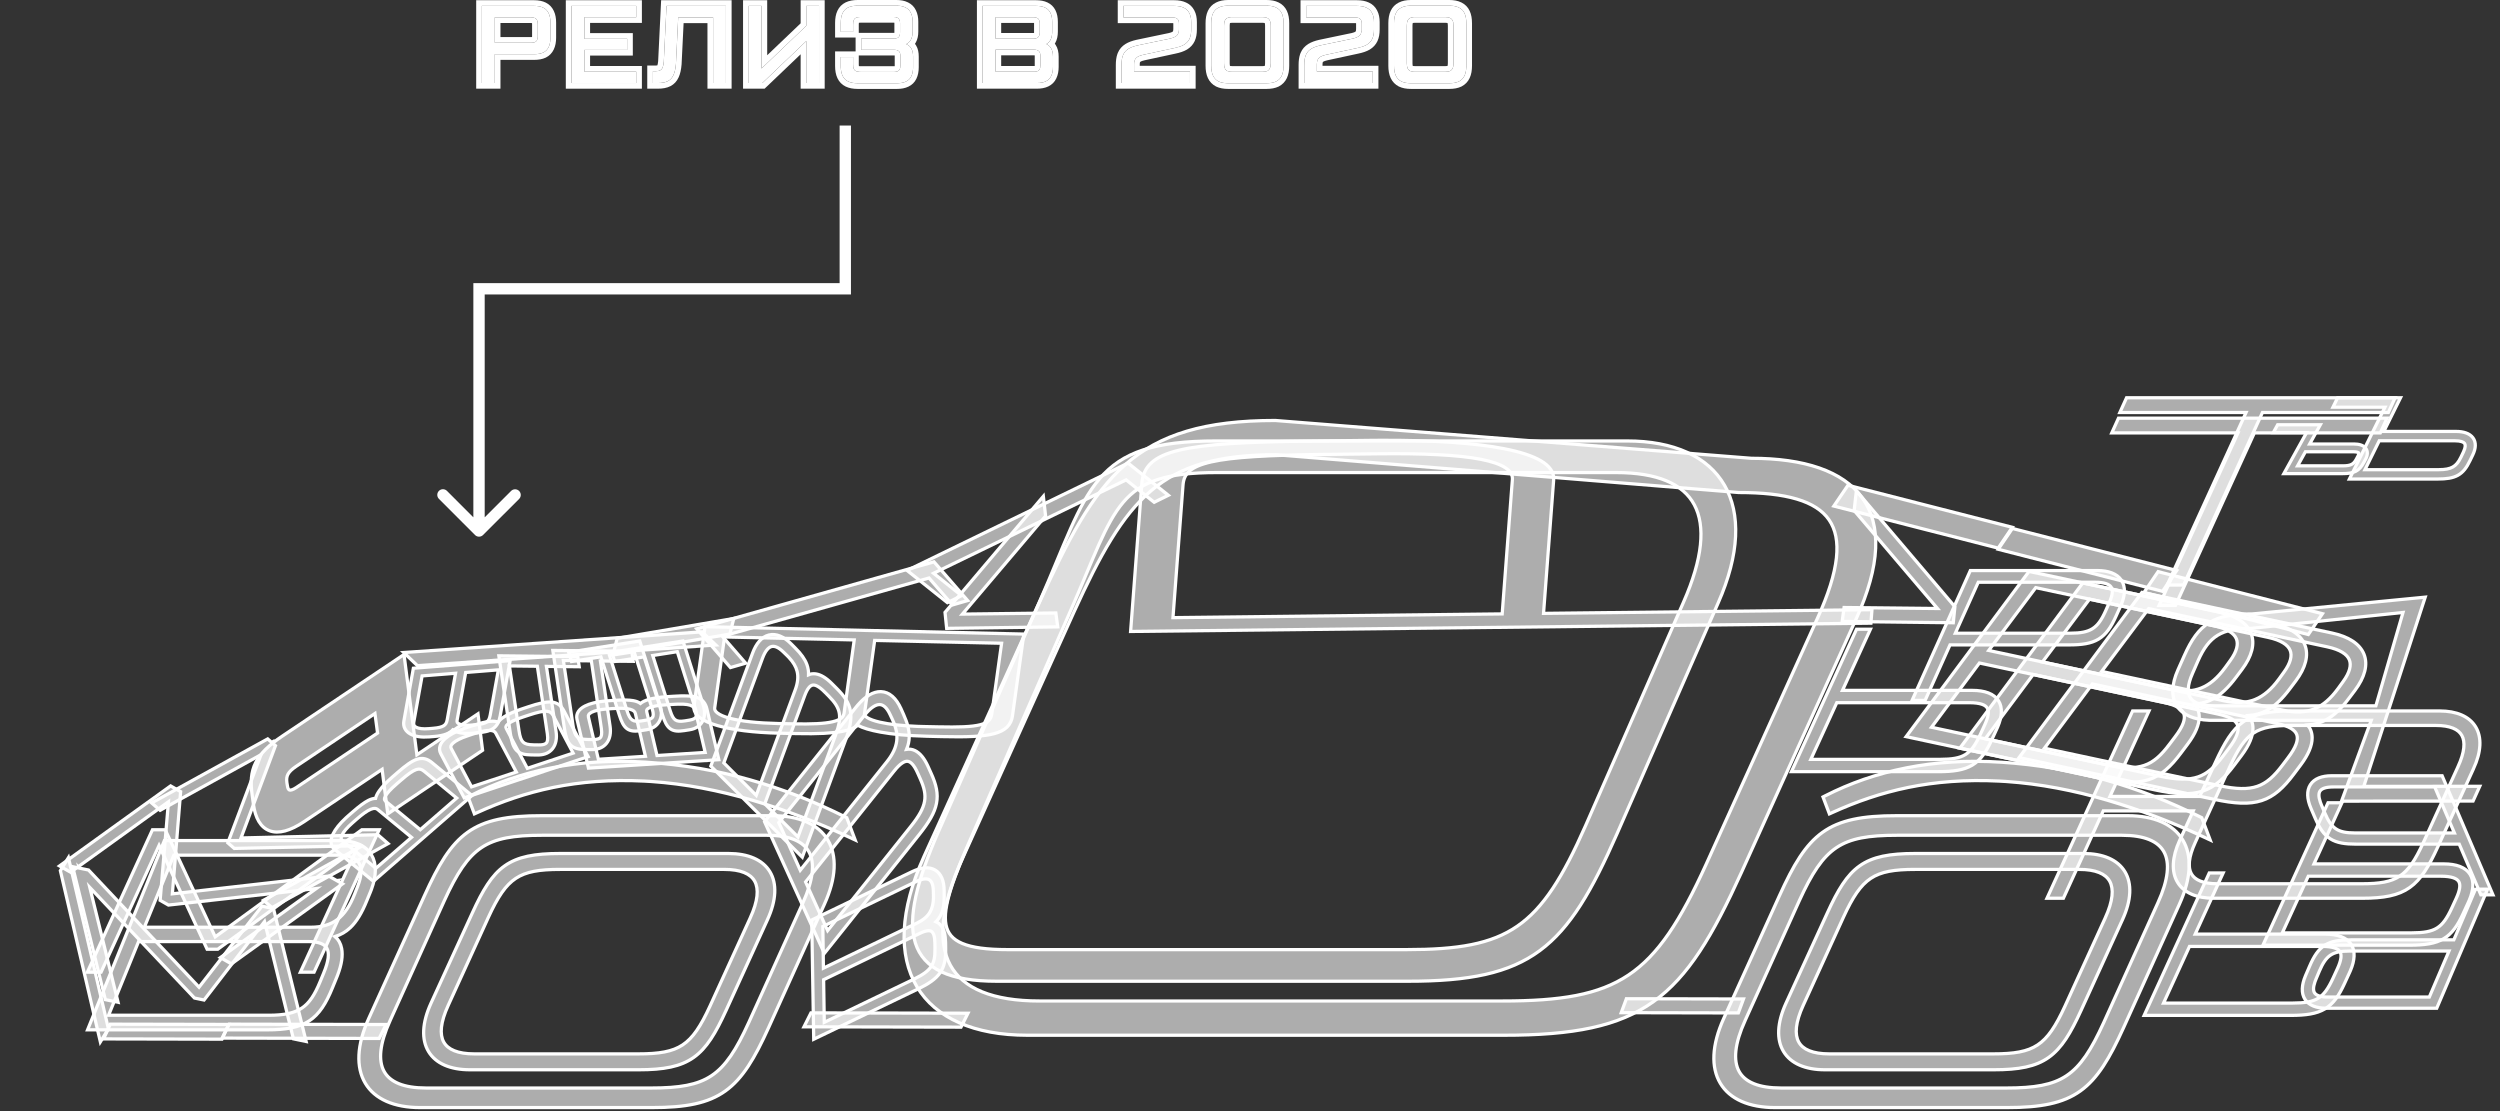<svg width="767" height="341" viewBox="0 0 767 341" fill="none" xmlns="http://www.w3.org/2000/svg">
<rect x="0" y="0" width="767" height="341" fill="#333333" stroke="none"/>
<path d="M432.863 25.54C431.68 25.54 430.706 25.354 429.941 24.983C429.176 24.589 428.609 23.997 428.236 23.208C427.866 22.42 427.68 21.399 427.68 20.146V7.133C427.68 5.88 427.866 4.859 428.236 4.071C428.609 3.282 429.176 2.702 429.941 2.331C430.706 1.936 431.68 1.739 432.863 1.739H444.655C445.862 1.739 446.846 1.936 447.612 2.331C448.377 2.702 448.946 3.282 449.316 4.071C449.688 4.859 449.872 5.88 449.872 7.133V20.146C449.872 21.399 449.688 22.42 449.316 23.208C448.946 23.997 448.377 24.589 447.612 24.983C446.846 25.354 445.862 25.54 444.655 25.54H432.863ZM443.437 22.025C444.063 22.025 444.55 21.944 444.898 21.782C445.246 21.596 445.502 21.318 445.664 20.947C445.85 20.575 445.942 20.065 445.942 19.416V7.863C445.942 7.214 445.85 6.703 445.664 6.332C445.502 5.961 445.246 5.694 444.898 5.532C444.55 5.346 444.063 5.254 443.437 5.254H434.115C433.489 5.254 432.992 5.346 432.619 5.532C432.272 5.694 432.018 5.961 431.854 6.332C431.692 6.703 431.611 7.214 431.611 7.863V19.416C431.611 20.065 431.692 20.575 431.854 20.947C432.018 21.318 432.272 21.596 432.619 21.782C432.992 21.944 433.489 22.025 434.115 22.025H443.437Z" fill="white"/>
<path d="M400.15 19.903C400.15 18.65 400.313 17.641 400.637 16.875C400.962 16.087 401.518 15.449 402.306 14.961C403.096 14.474 404.197 14.092 405.611 13.813L415.107 11.83C415.803 11.667 416.349 11.459 416.742 11.204C417.137 10.948 417.403 10.635 417.542 10.264C417.705 9.893 417.785 9.441 417.785 8.907V7.272C417.785 6.576 417.624 6.088 417.298 5.81C416.998 5.509 416.488 5.358 415.768 5.358H400.741V1.809H416.324C417.507 1.809 418.481 1.994 419.246 2.365C420.012 2.713 420.58 3.258 420.951 4.001C421.346 4.72 421.542 5.648 421.542 6.784V9.046C421.542 10.206 421.368 11.157 421.02 11.899C420.673 12.642 420.116 13.245 419.351 13.709C418.61 14.149 417.601 14.498 416.324 14.753L406.828 16.806C406.087 16.968 405.506 17.177 405.089 17.432C404.696 17.687 404.418 18 404.254 18.372C404.092 18.72 404.011 19.16 404.011 19.694V21.921H421.16V25.47H400.15V19.903Z" fill="white"/>
<path d="M376.787 25.54C375.604 25.54 374.63 25.354 373.865 24.983C373.1 24.589 372.531 23.997 372.16 23.208C371.79 22.42 371.604 21.399 371.604 20.146V7.133C371.604 5.88 371.79 4.859 372.16 4.071C372.531 3.282 373.1 2.702 373.865 2.331C374.63 1.936 375.604 1.739 376.787 1.739H388.579C389.784 1.739 390.77 1.936 391.535 2.331C392.301 2.702 392.869 3.282 393.24 4.071C393.61 4.859 393.796 5.88 393.796 7.133V20.146C393.796 21.399 393.61 22.42 393.24 23.208C392.869 23.997 392.301 24.589 391.535 24.983C390.77 25.354 389.784 25.54 388.579 25.54H376.787ZM387.361 22.025C387.987 22.025 388.474 21.944 388.822 21.782C389.17 21.596 389.426 21.318 389.587 20.947C389.773 20.575 389.866 20.065 389.866 19.416V7.863C389.866 7.214 389.773 6.703 389.587 6.332C389.426 5.961 389.17 5.694 388.822 5.532C388.474 5.346 387.987 5.254 387.361 5.254H378.039C377.413 5.254 376.914 5.346 376.543 5.532C376.195 5.694 375.94 5.961 375.778 6.332C375.616 6.703 375.534 7.214 375.534 7.863V19.416C375.534 20.065 375.616 20.575 375.778 20.947C375.94 21.318 376.195 21.596 376.543 21.782C376.914 21.944 377.413 22.025 378.039 22.025H387.361Z" fill="white"/>
<path d="M344.073 19.903C344.073 18.65 344.237 17.641 344.56 16.875C344.886 16.087 345.442 15.449 346.23 14.961C347.02 14.474 348.121 14.092 349.535 13.813L359.031 11.83C359.727 11.667 360.273 11.459 360.666 11.204C361.061 10.948 361.327 10.635 361.466 10.264C361.629 9.893 361.709 9.441 361.709 8.907V7.272C361.709 6.576 361.548 6.088 361.222 5.81C360.921 5.509 360.412 5.358 359.692 5.358H344.665V1.809H360.248C361.431 1.809 362.405 1.994 363.17 2.365C363.936 2.713 364.504 3.258 364.875 4.001C365.269 4.72 365.466 5.648 365.466 6.784V9.046C365.466 10.206 365.292 11.157 364.944 11.899C364.596 12.642 364.04 13.245 363.275 13.709C362.534 14.149 361.525 14.498 360.248 14.753L350.752 16.806C350.011 16.968 349.43 17.177 349.013 17.432C348.62 17.687 348.342 18 348.178 18.372C348.016 18.72 347.935 19.16 347.935 19.694V21.921H365.083V25.47H344.073V19.903Z" fill="white"/>
<path d="M301.457 1.809H317.875C318.988 1.809 319.905 1.983 320.623 2.331C321.366 2.678 321.91 3.212 322.258 3.931C322.629 4.65 322.815 5.59 322.815 6.75V9.707C322.815 10.797 322.618 11.679 322.223 12.352C321.853 13.001 321.262 13.477 320.449 13.778V13.291C321.307 13.546 321.957 14.01 322.397 14.683C322.837 15.333 323.058 16.237 323.058 17.397V20.494C323.058 21.631 322.872 22.57 322.502 23.313C322.154 24.055 321.609 24.6 320.867 24.948C320.149 25.296 319.22 25.47 318.084 25.47H301.457V1.809ZM317.249 21.99C317.714 21.99 318.084 21.932 318.362 21.816C318.663 21.677 318.872 21.468 318.988 21.19C319.128 20.912 319.197 20.54 319.197 20.076V17.154C319.197 16.481 319.035 15.994 318.71 15.692C318.409 15.391 317.922 15.24 317.249 15.24H305.422V21.99H317.249ZM317.041 11.865C317.714 11.865 318.201 11.714 318.501 11.412C318.827 11.111 318.988 10.624 318.988 9.951V7.202C318.988 6.738 318.919 6.367 318.78 6.088C318.641 5.81 318.432 5.613 318.154 5.497C317.875 5.358 317.505 5.288 317.041 5.288H305.422V11.865H317.041Z" fill="white"/>
<path d="M263.125 25.54C261.942 25.54 260.968 25.354 260.203 24.983C259.437 24.612 258.87 24.032 258.498 23.243C258.128 22.454 257.942 21.457 257.942 20.251V17.502H261.733V19.764C261.733 20.343 261.803 20.808 261.942 21.155C262.105 21.48 262.349 21.712 262.672 21.851C263.02 21.991 263.462 22.06 263.994 22.06H274.395C274.837 22.06 275.184 21.991 275.438 21.851C275.717 21.712 275.915 21.515 276.03 21.26C276.169 20.982 276.238 20.622 276.238 20.181V17.154C276.238 16.458 276.077 15.971 275.751 15.692C275.45 15.414 274.951 15.275 274.256 15.275H264.238V11.83H274.186C274.65 11.83 275.021 11.772 275.299 11.656C275.577 11.54 275.786 11.343 275.925 11.065C276.064 10.786 276.134 10.415 276.134 9.951V7.098C276.134 6.657 276.064 6.309 275.925 6.054C275.786 5.776 275.577 5.567 275.299 5.428C275.045 5.288 274.685 5.219 274.221 5.219H263.994C263.438 5.219 262.998 5.288 262.672 5.428C262.349 5.567 262.105 5.81 261.942 6.158C261.803 6.483 261.733 6.935 261.733 7.515V9.777H257.942V7.028C257.942 5.822 258.128 4.824 258.498 4.036C258.87 3.247 259.437 2.667 260.203 2.296C260.968 1.925 261.942 1.739 263.125 1.739H275.056C276.169 1.739 277.085 1.925 277.804 2.296C278.546 2.644 279.091 3.189 279.439 3.931C279.811 4.651 279.995 5.567 279.995 6.68V9.708C279.995 10.728 279.811 11.563 279.439 12.213C279.091 12.839 278.616 13.28 278.012 13.535C278.685 13.79 279.207 14.231 279.578 14.857C279.95 15.46 280.134 16.296 280.134 17.363V20.599C280.134 21.735 279.95 22.675 279.578 23.417C279.23 24.136 278.685 24.67 277.943 25.018C277.224 25.366 276.32 25.54 275.23 25.54H263.125Z" fill="white"/>
<path d="M229.707 1.809H233.638V21.573L230.716 23.8L247.378 7.898V1.809H251.273V25.47H247.378V11.552L250.543 9.568L233.881 25.47H229.707V1.809Z" fill="white"/>
<path d="M200.317 21.851H201.083C201.709 21.851 202.196 21.758 202.544 21.573C202.891 21.387 203.145 21.086 203.309 20.668C203.471 20.25 203.587 19.659 203.657 18.893L204.492 1.809H222.719V25.47H218.788V5.358H208.074L207.379 19.624C207.262 21.062 207.006 22.199 206.613 23.034C206.241 23.869 205.674 24.484 204.909 24.878C204.144 25.273 203.123 25.47 201.848 25.47H200.317V21.851Z" fill="white"/>
<path d="M175.33 1.809H195.192V5.288H179.295V11.899H192.409V15.309H179.295V21.99H195.192V25.47H175.33V1.809Z" fill="white"/>
<path d="M147.834 1.809H163.87C165.006 1.809 165.946 1.994 166.688 2.365C167.43 2.736 167.975 3.305 168.323 4.07C168.694 4.813 168.879 5.764 168.879 6.924V11.552C168.879 12.711 168.694 13.674 168.323 14.44C167.975 15.182 167.43 15.739 166.688 16.11C165.946 16.458 165.006 16.632 163.87 16.632H151.8V25.47H147.834V1.809ZM162.861 13.117C163.372 13.117 163.777 13.059 164.079 12.943C164.404 12.804 164.635 12.584 164.775 12.282C164.914 11.981 164.983 11.575 164.983 11.064V7.376C164.983 6.866 164.914 6.471 164.775 6.193C164.635 5.891 164.415 5.671 164.114 5.532C163.812 5.393 163.395 5.323 162.861 5.323H151.8V13.117H162.861Z" fill="white"/>
<path d="M425.941 20.147V7.132C425.941 5.728 426.146 4.429 426.662 3.33C427.193 2.204 428.031 1.335 429.144 0.785C430.231 0.225 431.503 0 432.865 0V1.74L432.43 1.748C431.44 1.791 430.611 1.986 429.941 2.331C429.176 2.702 428.609 3.282 428.238 4.071L428.106 4.377C427.823 5.118 427.68 6.036 427.68 7.132V20.147L427.689 20.606C427.73 21.651 427.913 22.519 428.238 23.209C428.609 23.997 429.176 24.588 429.941 24.982C430.611 25.307 431.44 25.49 432.43 25.531L432.865 25.54H444.655L445.098 25.531C446.105 25.49 446.942 25.307 447.611 24.982C448.281 24.637 448.799 24.141 449.168 23.494L449.318 23.209C449.641 22.519 449.824 21.651 449.864 20.606L449.872 20.147V7.132C449.872 6.036 449.732 5.118 449.448 4.377L449.318 4.071C448.945 3.282 448.377 2.702 447.611 2.331C446.942 1.986 446.105 1.791 445.098 1.748L444.655 1.74V0C446.017 0 447.288 0.217 448.37 0.765H448.372C448.384 0.771 448.396 0.777 448.408 0.783H448.406C449.521 1.334 450.359 2.203 450.89 3.33C451.406 4.429 451.612 5.728 451.612 7.132V20.147C451.612 21.552 451.406 22.851 450.89 23.949C450.358 25.08 449.519 25.958 448.408 26.53L448.391 26.539L448.372 26.549C447.291 27.072 446.022 27.279 444.655 27.279H432.865C431.515 27.279 430.259 27.07 429.184 26.549L429.163 26.539L429.144 26.53C428.035 25.958 427.195 25.08 426.662 23.949C426.146 22.851 425.941 21.552 425.941 20.147ZM443.439 20.285V22.024H434.117V20.285H443.439ZM444.203 19.415V7.863C444.203 7.346 444.124 7.141 444.109 7.11L444.09 7.07L444.081 7.066C444.095 7.074 444.062 7.054 443.949 7.032C443.836 7.011 443.669 6.993 443.439 6.993H434.117C433.722 6.993 433.519 7.048 433.437 7.076C433.405 7.178 433.35 7.416 433.35 7.863V19.415C433.35 19.886 433.409 20.127 433.44 20.218C433.564 20.247 433.778 20.285 434.117 20.285V22.024L433.672 22.011C433.249 21.98 432.898 21.903 432.619 21.781C432.358 21.642 432.151 21.451 431.995 21.207L431.856 20.947C431.692 20.576 431.611 20.064 431.611 19.415V7.863C431.611 7.214 431.692 6.703 431.856 6.332C431.978 6.054 432.151 5.834 432.378 5.673L432.619 5.532C432.898 5.393 433.249 5.305 433.672 5.27L434.117 5.253H443.439C444.065 5.253 444.552 5.346 444.9 5.532L445.142 5.673C445.368 5.834 445.542 6.054 445.664 6.332L445.785 6.636C445.891 6.967 445.942 7.376 445.942 7.863V19.415C445.942 20.064 445.85 20.576 445.664 20.947L445.524 21.207C445.368 21.451 445.161 21.642 444.9 21.781C444.552 21.944 444.065 22.024 443.439 22.024V20.285C443.679 20.285 443.86 20.27 443.987 20.249C444.025 20.242 444.056 20.231 444.081 20.225L444.09 20.208L444.109 20.169C444.124 20.138 444.203 19.932 444.203 19.415ZM444.655 0V1.74H432.865V0H444.655Z" fill="white"/>
<path d="M421.16 21.921H404.011V19.693C404.011 19.293 404.058 18.946 404.148 18.65L404.256 18.372C404.418 18 404.696 17.687 405.089 17.432C405.506 17.177 406.087 16.967 406.828 16.805L416.324 14.752C417.441 14.529 418.352 14.235 419.06 13.869L419.351 13.709C420.02 13.303 420.532 12.791 420.881 12.172L421.02 11.9C421.368 11.158 421.542 10.205 421.542 9.046V6.784C421.542 5.648 421.346 4.72 420.951 4.001C420.58 3.259 420.013 2.713 419.248 2.365C418.579 2.04 417.749 1.859 416.759 1.818L416.324 1.809V0.07C417.657 0.07 418.899 0.274 419.965 0.781C419.972 0.785 419.98 0.788 419.987 0.792C419.994 0.794 419.999 0.797 420.005 0.8C421.09 1.302 421.928 2.102 422.474 3.163H422.476C422.48 3.168 422.481 3.174 422.483 3.179C422.49 3.194 422.499 3.208 422.507 3.223C423.062 4.266 423.281 5.486 423.281 6.784V9.046C423.281 10.362 423.087 11.589 422.596 12.637C422.088 13.719 421.283 14.571 420.253 15.196L420.239 15.204C419.271 15.779 418.062 16.175 416.691 16.451L416.693 16.453L407.199 18.504L407.2 18.506C406.585 18.641 406.218 18.789 406.023 18.902C405.879 18.997 405.853 19.059 405.849 19.07L405.832 19.107C405.809 19.153 405.75 19.321 405.75 19.693V20.181H422.899V27.21H398.41V19.902C398.41 18.696 398.544 17.575 398.88 16.603L399.037 16.197C399.513 15.047 400.327 14.141 401.393 13.482C402.301 12.921 403.43 12.517 404.715 12.224L405.277 12.105L414.752 10.126C415.319 9.991 415.639 9.845 415.797 9.742C415.872 9.694 415.904 9.66 415.914 9.649C415.921 9.64 415.917 9.643 415.914 9.654L415.93 9.61L415.949 9.567C415.991 9.474 416.048 9.273 416.048 8.908V7.272C416.048 7.21 416.041 7.157 416.037 7.112C415.97 7.105 415.881 7.098 415.77 7.098H399.002V0.07H416.324V1.809H400.741V5.359H415.77C416.488 5.359 416.998 5.509 417.3 5.811L417.413 5.924C417.662 6.214 417.787 6.663 417.787 7.272V8.908L417.772 9.292C417.742 9.662 417.664 9.985 417.542 10.264C417.403 10.635 417.137 10.948 416.742 11.203C416.349 11.458 415.804 11.668 415.109 11.83L405.613 13.813L405.096 13.923C403.927 14.19 402.997 14.535 402.306 14.961L402.021 15.152C401.383 15.611 400.922 16.185 400.638 16.875C400.313 17.64 400.15 18.65 400.15 19.902V25.47H421.16V21.921Z" fill="white"/>
<path d="M369.865 20.147V7.132C369.865 5.728 370.07 4.429 370.586 3.33C371.117 2.204 371.955 1.335 373.068 0.785C374.153 0.225 375.427 0 376.788 0V1.74L376.354 1.748C375.364 1.791 374.534 1.986 373.865 2.331C373.099 2.702 372.532 3.282 372.16 4.071L372.03 4.377C371.746 5.118 371.604 6.036 371.604 7.132V20.147L371.612 20.606C371.652 21.651 371.837 22.519 372.16 23.209C372.532 23.997 373.099 24.588 373.865 24.982C374.534 25.307 375.364 25.49 376.354 25.531L376.788 25.54H388.579L389.022 25.531C390.029 25.49 390.866 25.307 391.535 24.982C392.205 24.637 392.723 24.141 393.092 23.494L393.241 23.209C393.565 22.519 393.748 21.651 393.788 20.606L393.796 20.147V7.132C393.796 6.036 393.655 5.118 393.372 4.377L393.241 4.071C392.869 3.282 392.301 2.702 391.535 2.331C390.866 1.986 390.029 1.791 389.022 1.748L388.579 1.74V0C389.94 0 391.212 0.217 392.294 0.765H392.295C392.308 0.771 392.32 0.777 392.332 0.783H392.33C393.445 1.334 394.283 2.203 394.814 3.33C395.33 4.429 395.536 5.728 395.536 7.132V20.147C395.536 21.552 395.33 22.851 394.814 23.949C394.282 25.08 393.443 25.958 392.332 26.53L392.313 26.539L392.295 26.549C391.215 27.072 389.944 27.279 388.579 27.279H376.788C375.439 27.279 374.183 27.07 373.106 26.549L373.087 26.539L373.068 26.53C371.959 25.958 371.118 25.08 370.586 23.949C370.07 22.851 369.865 21.552 369.865 20.147ZM387.363 20.285V22.024H378.039V20.285H387.363ZM388.126 19.415V7.863C388.126 7.346 388.046 7.141 388.031 7.11L388.013 7.07L388.005 7.066C388.019 7.074 387.986 7.054 387.872 7.032C387.759 7.011 387.592 6.993 387.363 6.993H378.039C377.646 6.993 377.442 7.048 377.361 7.076C377.329 7.178 377.274 7.416 377.274 7.863V19.415C377.274 19.886 377.333 20.127 377.364 20.218C377.488 20.247 377.701 20.285 378.039 20.285V22.024L377.594 22.011C377.173 21.98 376.821 21.903 376.543 21.781C376.282 21.642 376.075 21.451 375.919 21.207L375.78 20.947C375.616 20.576 375.534 20.064 375.534 19.415V7.863C375.534 7.214 375.616 6.703 375.78 6.332C375.901 6.054 376.074 5.834 376.3 5.673L376.543 5.532C376.821 5.393 377.173 5.305 377.594 5.27L378.039 5.253H387.363C387.989 5.253 388.476 5.346 388.824 5.532L389.066 5.673C389.292 5.834 389.466 6.054 389.587 6.332L389.709 6.636C389.813 6.967 389.866 7.376 389.866 7.863V19.415C389.866 20.064 389.773 20.576 389.587 20.947L389.448 21.207C389.292 21.451 389.083 21.642 388.824 21.781C388.476 21.944 387.989 22.024 387.363 22.024V20.285C387.603 20.285 387.784 20.27 387.911 20.249C387.949 20.242 387.979 20.231 388.005 20.225L388.013 20.208L388.031 20.169C388.046 20.138 388.126 19.932 388.126 19.415ZM388.579 0V1.74H376.788V0H388.579Z" fill="white"/>
<path d="M365.083 21.921H347.935V19.693C347.935 19.293 347.98 18.946 348.072 18.65L348.178 18.372C348.342 18 348.618 17.687 349.013 17.432C349.43 17.177 350.009 16.967 350.752 16.805L360.248 14.752C361.365 14.529 362.276 14.235 362.984 13.869L363.275 13.709C363.944 13.303 364.456 12.791 364.805 12.172L364.944 11.9C365.292 11.158 365.466 10.205 365.466 9.046V6.784C365.466 5.648 365.269 4.72 364.875 4.001C364.504 3.259 363.935 2.713 363.172 2.365C362.502 2.04 361.673 1.859 360.683 1.818L360.248 1.809V0.07C361.581 0.07 362.822 0.274 363.889 0.781H363.89C363.897 0.785 363.904 0.788 363.911 0.792C363.918 0.794 363.923 0.797 363.928 0.8C365.012 1.302 365.852 2.102 366.398 3.163C366.4 3.168 366.403 3.174 366.407 3.179C366.414 3.194 366.423 3.208 366.431 3.223H366.43C366.984 4.266 367.205 5.486 367.205 6.784V9.046C367.205 10.362 367.01 11.589 366.518 12.637C366.012 13.719 365.207 14.571 364.177 15.196L364.163 15.204C363.195 15.779 361.986 16.175 360.615 16.451L360.617 16.453L351.123 18.504L351.124 18.506C350.507 18.641 350.142 18.789 349.947 18.902C349.802 18.997 349.776 19.059 349.771 19.07L349.756 19.107C349.733 19.153 349.674 19.321 349.674 19.693V20.181H366.823V27.21H342.334V19.902C342.334 18.696 342.468 17.575 342.804 16.603L342.959 16.197C343.437 15.047 344.251 14.141 345.317 13.482C346.223 12.921 347.354 12.517 348.639 12.224L349.199 12.105L358.676 10.126C359.243 9.991 359.563 9.845 359.721 9.742C359.796 9.694 359.827 9.66 359.838 9.649C359.845 9.64 359.841 9.643 359.838 9.654L359.854 9.61L359.873 9.567C359.914 9.474 359.972 9.273 359.972 8.908V7.272C359.972 7.21 359.965 7.157 359.961 7.112C359.894 7.105 359.805 7.098 359.693 7.098H342.926V0.07H360.248V1.809H344.665V5.359H359.693C360.412 5.359 360.921 5.509 361.222 5.811L361.337 5.924C361.586 6.214 361.711 6.663 361.711 7.272V8.908L361.695 9.292C361.664 9.662 361.587 9.985 361.466 10.264C361.327 10.635 361.061 10.948 360.666 11.203C360.271 11.458 359.727 11.668 359.033 11.83L349.536 13.813L349.02 13.923C347.851 14.19 346.921 14.535 346.23 14.961L345.945 15.152C345.307 15.611 344.846 16.185 344.56 16.875C344.237 17.64 344.073 18.65 344.073 19.902V25.47H365.083V21.921Z" fill="white"/>
<path d="M323.058 20.494V17.398C323.058 16.238 322.837 15.332 322.397 14.683C322.062 14.171 321.606 13.781 321.029 13.511C321.549 13.22 321.949 12.835 322.225 12.352C322.569 11.763 322.763 11.014 322.806 10.106L322.815 9.708V6.75C322.815 5.59 322.629 4.651 322.258 3.931C321.954 3.302 321.498 2.815 320.893 2.47L320.623 2.331C319.994 2.027 319.215 1.854 318.284 1.816L317.877 1.809V0.07C319.154 0.07 320.352 0.267 321.38 0.764H321.378C322.449 1.271 323.277 2.071 323.803 3.133C323.806 3.139 323.81 3.147 323.813 3.153C323.817 3.16 323.822 3.167 323.823 3.174C324.349 4.215 324.554 5.442 324.554 6.75V9.708C324.554 10.983 324.326 12.192 323.733 13.213L323.735 13.215C323.697 13.28 323.653 13.34 323.613 13.402C323.69 13.5 323.764 13.6 323.834 13.706H323.836C323.839 13.711 323.841 13.716 323.844 13.721C323.846 13.724 323.85 13.727 323.851 13.73C324.549 14.771 324.797 16.056 324.797 17.398V20.494C324.797 21.789 324.587 23.002 324.074 24.049L324.077 24.051C323.561 25.155 322.724 25.99 321.623 26.512L321.625 26.515C320.592 27.015 319.378 27.21 318.084 27.21H299.718V0.07H317.877V1.809H301.457V25.47H318.084C319.22 25.47 320.149 25.296 320.867 24.948C321.609 24.6 322.154 24.055 322.502 23.312C322.872 22.57 323.058 21.63 323.058 20.494ZM317.458 20.077V17.153C317.458 17.088 317.453 17.034 317.447 16.99C317.395 16.985 317.331 16.98 317.249 16.98H307.162V20.25H317.249V21.99H305.422V15.24H317.249C317.922 15.24 318.409 15.391 318.71 15.692C319.035 15.994 319.197 16.481 319.197 17.153V20.077L319.185 20.407C319.159 20.72 319.093 20.981 318.988 21.19L318.884 21.386C318.762 21.568 318.588 21.713 318.362 21.817L318.136 21.892C317.893 21.957 317.597 21.99 317.249 21.99V20.25C317.327 20.25 317.394 20.247 317.451 20.244C317.454 20.197 317.458 20.142 317.458 20.077ZM317.249 9.951V7.202C317.249 7.138 317.246 7.084 317.242 7.037C317.19 7.032 317.122 7.029 317.04 7.029H307.162V10.124H317.04V11.864H305.422V5.289H317.04C317.503 5.289 317.875 5.357 318.154 5.496C318.432 5.612 318.641 5.811 318.78 6.089C318.919 6.368 318.988 6.738 318.988 7.202V9.951L318.98 10.194C318.945 10.742 318.785 11.148 318.501 11.412C318.201 11.714 317.714 11.864 317.04 11.864V10.124C317.122 10.124 317.187 10.117 317.239 10.113C317.242 10.069 317.249 10.015 317.249 9.951Z" fill="white"/>
<path d="M274.396 20.32V22.06H263.994V20.32H274.396ZM274.396 9.951V7.099C274.396 7.048 274.388 7.005 274.386 6.969C274.341 6.966 274.287 6.959 274.221 6.959H263.994C263.785 6.959 263.631 6.972 263.519 6.99C263.514 6.99 263.511 6.991 263.507 6.991C263.505 6.996 263.505 7 263.505 7.005C263.486 7.124 263.472 7.291 263.472 7.515V10.091H274.186V11.83H264.239V15.274H274.256C274.951 15.274 275.45 15.414 275.751 15.692C276.075 15.97 276.238 16.458 276.238 17.153V20.181C276.238 20.622 276.169 20.981 276.03 21.26C275.913 21.515 275.716 21.712 275.438 21.851C275.184 21.99 274.836 22.06 274.396 22.06V20.32C274.431 20.32 274.461 20.313 274.489 20.312C274.492 20.274 274.499 20.231 274.499 20.181V17.153C274.499 17.106 274.492 17.063 274.49 17.026C274.428 17.02 274.351 17.014 274.256 17.014H263.472V19.763C263.472 19.992 263.486 20.161 263.504 20.281C263.615 20.301 263.775 20.32 263.994 20.32V22.06L263.611 22.047C263.368 22.029 263.149 21.995 262.951 21.943L262.672 21.851C262.349 21.712 262.105 21.479 261.942 21.154C261.803 20.807 261.733 20.343 261.733 19.763V17.502H257.943V20.25L257.95 20.692C257.992 21.702 258.173 22.552 258.498 23.243C258.869 24.031 259.437 24.611 260.203 24.982C260.872 25.307 261.702 25.491 262.691 25.531L263.124 25.54H275.23L275.631 25.531C276.543 25.493 277.315 25.323 277.944 25.018C278.685 24.67 279.23 24.136 279.578 23.418C279.903 22.768 280.085 21.967 280.125 21.015L280.134 20.599V17.362C280.134 16.296 279.948 15.461 279.578 14.858C279.207 14.232 278.685 13.79 278.014 13.534C278.616 13.279 279.091 12.839 279.438 12.213C279.764 11.644 279.946 10.934 279.986 10.082L279.995 9.708V6.681C279.995 5.567 279.809 4.651 279.438 3.932C279.091 3.189 278.546 2.643 277.805 2.295C277.176 1.971 276.395 1.789 275.464 1.748L275.056 1.74V0C276.323 2.91378e-05 277.513 0.206 278.539 0.72C278.546 0.724 278.555 0.727 278.562 0.731C278.574 0.737 278.588 0.743 278.602 0.749C279.682 1.272 280.503 2.101 281.014 3.192H281.011C281.527 4.22 281.734 5.412 281.734 6.681V9.708C281.734 10.926 281.515 12.085 280.948 13.076L280.946 13.074C280.875 13.203 280.797 13.328 280.715 13.449C280.837 13.607 280.952 13.771 281.058 13.945H281.059C281.061 13.949 281.063 13.954 281.066 13.957C281.068 13.962 281.072 13.967 281.073 13.971H281.072C281.665 14.949 281.873 16.135 281.873 17.362V20.599C281.873 21.902 281.663 23.122 281.141 24.174L281.143 24.175C280.619 25.258 279.783 26.07 278.699 26.583C277.675 27.079 276.49 27.279 275.23 27.279H263.124C261.777 27.279 260.519 27.07 259.444 26.549C258.312 26 257.462 25.122 256.926 23.983C256.411 22.892 256.204 21.62 256.204 20.25V15.762H262.5V11.518H256.204V7.029C256.204 5.659 256.411 4.386 256.926 3.294C257.462 2.156 258.312 1.28 259.444 0.731C260.519 0.209 261.777 3.51999e-05 263.124 0V1.74L262.691 1.748C261.702 1.789 260.872 1.971 260.203 2.295L259.924 2.445C259.298 2.815 258.823 3.345 258.498 4.035C258.128 4.824 257.943 5.823 257.943 7.029V9.778H261.733V7.515C261.733 6.935 261.804 6.484 261.942 6.159C262.105 5.811 262.349 5.568 262.672 5.428C262.916 5.324 263.225 5.257 263.599 5.231L263.994 5.219H274.221C274.685 5.219 275.043 5.289 275.299 5.428L275.494 5.546C275.676 5.676 275.821 5.845 275.925 6.054C276.064 6.309 276.136 6.658 276.136 7.099V9.951L276.122 10.281C276.096 10.594 276.03 10.855 275.925 11.064L275.809 11.258C275.678 11.436 275.508 11.568 275.299 11.655C275.09 11.742 274.829 11.797 274.516 11.818L274.186 11.83V10.091C274.264 10.091 274.332 10.088 274.391 10.084C274.393 10.045 274.396 10.001 274.396 9.951ZM275.056 0V1.74H263.124V0H275.056Z" fill="white"/>
<path d="M233.638 1.809H229.707V25.47H233.883L247.378 12.59V25.47H251.275V1.809H247.378V7.899L233.638 21.012V1.809ZM253.014 27.21H245.638V16.652L235.081 26.729L234.579 27.21H227.968V0.07H235.377V16.946L245.638 7.153V0.07H253.014V27.21Z" fill="white"/>
<path d="M222.719 1.809H204.49L203.657 18.893C203.587 19.659 203.471 20.251 203.309 20.669L203.168 20.959C203.011 21.229 202.803 21.433 202.542 21.572C202.194 21.758 201.707 21.851 201.081 21.851V20.111C201.312 20.111 201.477 20.093 201.59 20.072C201.63 20.065 201.66 20.055 201.681 20.048C201.683 20.045 201.686 20.042 201.688 20.038C201.763 19.845 201.857 19.448 201.921 18.762L202.834 0.07H224.458V27.21H217.049V7.098H209.73L209.114 19.709L209.113 19.736L209.111 19.765C208.987 21.307 208.706 22.677 208.186 23.778L208.182 23.776C207.66 24.932 206.833 25.843 205.704 26.425C204.603 26.992 203.278 27.21 201.848 27.21H198.578V20.111H201.081V21.851H200.317V25.47H201.848C202.963 25.47 203.883 25.318 204.61 25.016L204.907 24.879C205.672 24.484 206.243 23.869 206.613 23.034C207.006 22.198 207.262 21.061 207.377 19.624L208.074 5.359H218.788V25.47H222.719V1.809Z" fill="white"/>
<path d="M195.192 21.99H179.295V15.31H192.409V11.9H179.295V5.289H195.192V1.809H175.33V25.47H195.192V21.99ZM196.931 7.029H181.035V10.16H194.148V17.05H181.035V20.25H196.931V27.21H173.59V0.07H196.931V7.029Z" fill="white"/>
<path d="M168.878 11.552V6.923C168.878 5.764 168.694 4.813 168.323 4.071C167.975 3.305 167.429 2.736 166.687 2.365C166.038 2.04 165.238 1.858 164.288 1.818L163.87 1.809V0.07C165.181 0.07 166.41 0.281 167.465 0.809C168.55 1.351 169.365 2.198 169.877 3.293C169.887 3.312 169.897 3.331 169.906 3.35C170.415 4.398 170.618 5.618 170.618 6.923V11.552C170.618 12.884 170.407 14.127 169.887 15.199L169.886 15.198C169.369 16.289 168.546 17.126 167.465 17.666L167.447 17.677L167.426 17.685C166.382 18.175 165.168 18.372 163.87 18.372H153.54V27.21H146.095V0.07H163.87V1.809H147.834V25.47H151.8V16.632H163.87C164.864 16.632 165.708 16.499 166.4 16.232L166.687 16.11C167.429 15.739 167.975 15.182 168.323 14.44C168.648 13.77 168.829 12.949 168.87 11.978L168.878 11.552ZM163.245 11.064V7.375C163.245 7.251 163.236 7.155 163.228 7.083C163.138 7.072 163.017 7.063 162.861 7.063H153.54V11.378H162.861V13.118H151.8V5.323H162.861C163.394 5.323 163.813 5.393 164.114 5.532C164.415 5.671 164.636 5.891 164.775 6.193C164.914 6.471 164.984 6.865 164.984 7.375V11.064L164.97 11.428C164.944 11.771 164.879 12.056 164.775 12.282L164.653 12.493C164.513 12.689 164.322 12.839 164.078 12.943C163.777 13.059 163.371 13.118 162.861 13.118V11.378C163.011 11.378 163.132 11.368 163.228 11.358C163.236 11.281 163.245 11.184 163.245 11.064Z" fill="white"/>
<path d="M146.965 88.595L146.963 86.855H145.225V88.594L146.965 88.595ZM145.735 164.143C146.414 164.823 147.515 164.824 148.194 164.145L159.263 153.084C159.942 152.406 159.942 151.304 159.263 150.624C158.583 149.944 157.482 149.943 156.803 150.621L146.964 160.453L137.126 150.602C136.447 149.921 135.345 149.92 134.666 150.599C133.987 151.278 133.987 152.379 134.666 153.06L145.735 164.143ZM259.335 88.595L259.337 90.335H261.074V88.597L259.335 88.595ZM146.965 88.595L145.225 88.594L145.225 162.912L146.964 162.914L148.704 162.915L148.704 88.597L146.965 88.595ZM259.337 38.518L257.597 38.517L257.596 88.593L259.335 88.595L261.074 88.597L261.076 38.52L259.337 38.518ZM259.335 88.595L259.333 86.855L146.963 86.855L146.965 88.595L146.966 90.335L259.337 90.335L259.335 88.595Z" fill="white"/>
<path d="M24.296 266.323L22.291 265.905L22.62 267.245L32.183 306.154L32.313 306.686L36.221 307.5L35.89 306.157L27.553 272.273L59.483 306.004L59.671 306.201L62.601 306.811L62.934 306.38L81.158 282.743L89.885 318.184L90.017 318.717L93.923 319.531L93.593 318.191L84.03 279.284L83.898 278.752L80.365 278.014L80.031 278.442L61.061 302.869L27.35 267.12L27.163 266.921L24.317 266.328L24.29 266.298L24.296 266.323Z" fill="white" fill-opacity="0.6" stroke="white"/>
<path d="M103.363 270.194L105.079 271.171L103.98 271.961L71.458 295.391L71.004 295.716L67.616 293.785L68.715 292.995L97.023 272.614L51.961 277.642L51.679 277.673L49.129 276.218L49.177 275.665L51.679 245.988L22.109 267.272L21.657 267.6L18.268 265.668L19.366 264.877L51.889 241.449L52.343 241.122L55.419 242.875L55.374 243.427L52.882 274.226L100.592 268.807L100.874 268.776L103.308 270.162L103.425 270.148L103.363 270.194Z" fill="white" fill-opacity="0.6" stroke="white"/>
<path d="M83.366 227.772L84.514 228.771L84.302 229.336L73.933 257.088L115.594 256.105L115.932 256.096L119.06 258.817L117.971 259.419L83.98 278.169L83.448 278.463L80.849 276.201L81.94 275.601L111.24 259.445L72.208 260.287L71.872 260.296L69.895 258.575L70.108 258.01L80.086 231.534L49.651 248.312L49.12 248.605L46.52 246.344L47.61 245.743L81.601 226.993L82.133 226.699L83.345 227.753L83.379 227.736L83.366 227.772Z" fill="white" fill-opacity="0.6" stroke="white"/>
<path d="M50.684 254.57L50.918 255.071L66.031 287.43L110.779 254.737L111.008 254.57H116.329L115.767 255.802L96.586 297.757L96.353 298.265H92.155L92.719 297.034L109.629 260.068L67.028 291.064L66.799 291.231H63.547L63.313 290.728L48.8 259.372L31.233 297.759L31 298.265H26.801L27.364 297.034L46.544 255.078L46.777 254.57H50.684Z" fill="white" fill-opacity="0.6" stroke="white"/>
<path d="M20.995 263.127L21.475 265.182L33.184 315.314L33.264 315.658L30.789 319.656L30.309 317.602L18.599 267.469L18.518 267.127L20.995 263.127Z" fill="white" fill-opacity="0.6" stroke="white"/>
<path d="M219.605 197.888L217.657 198.022L128.471 204.198L128.073 204.226L123.863 200.193L125.811 200.057L214.998 193.881L215.395 193.855L219.605 197.888Z" fill="white" fill-opacity="0.6" stroke="white"/>
<path d="M652.83 250.257C660.823 250.257 666.751 252.83 669.669 257.7C672.579 262.556 672.302 269.378 668.627 277.44L668.629 277.442L651.517 315.277C647.237 324.707 643.57 330.909 638.262 334.704C632.933 338.515 626.088 339.806 615.708 339.806H544.624C536.63 339.806 530.703 337.231 527.785 332.344C524.877 327.473 525.15 320.62 528.825 312.493L545.937 274.787C550.216 265.36 553.849 259.156 559.157 255.36C564.488 251.548 571.368 250.257 581.878 250.257H652.83ZM582.009 256.258C573.283 256.258 567.75 257.168 563.437 260.051C559.113 262.939 555.871 267.902 551.996 276.406L535.411 313.08V313.083C532.143 320.263 531.741 325.404 533.554 328.703C535.342 331.953 539.518 333.804 546.466 333.806H615.444C624.169 333.806 629.703 332.894 634.017 330.013C638.341 327.123 641.581 322.16 645.456 313.652L662.041 276.982L662.043 276.979C665.311 269.8 665.713 264.658 663.9 261.361C662.112 258.111 657.936 256.258 650.988 256.258H582.009Z" fill="white" fill-opacity="0.6" stroke="white"/>
<path d="M391.302 129.004L391.339 129.008L537.303 140.602C553.466 140.61 565.406 144.466 571.342 152.745C577.307 161.065 576.949 173.469 569.462 189.89L534.255 267.704C525.451 287.092 517.991 299.641 507.29 307.291C496.565 314.957 482.725 317.61 461.417 317.61H315.162C298.886 317.61 287.077 312.377 281.305 302.714C275.543 293.069 275.991 279.324 283.494 262.737V262.735L318.703 185.189C327.495 165.826 334.741 151.731 345.263 142.517C355.841 133.254 369.623 129.004 391.269 129.004H391.302ZM391.511 139.508C373.628 139.511 362.156 142.918 353.17 150.541C344.127 158.211 337.489 170.23 329.495 187.766L329.497 187.767L295.37 263.189C288.623 278.009 287.628 288.952 291.582 296.139C295.511 303.276 304.558 307.107 318.955 307.107H460.875C478.858 307.107 490.482 305.242 499.597 299.154C508.723 293.06 515.478 282.637 523.461 265.126L557.586 189.706L557.588 189.704C560.953 182.31 562.861 176.196 563.409 171.198C563.957 166.209 563.147 162.388 561.15 159.49C559.148 156.587 555.871 154.485 551.236 153.11C546.598 151.734 540.665 151.105 533.461 151.105H533.425L533.392 151.102L391.511 139.508Z" fill="white" fill-opacity="0.6" stroke="white"/>
<path d="M659.316 218.122L658.754 219.353L647.338 244.344H674.866L679.694 233.87C682.437 227.887 684.794 223.879 688.271 221.415C691.768 218.939 696.257 218.122 703.007 218.122H748.472C753.648 218.122 757.577 219.773 759.528 222.996C761.471 226.208 761.255 230.664 758.88 235.827L758.878 235.826L747.914 259.833V259.835C745.171 265.822 742.792 269.828 739.317 272.29C735.819 274.766 731.353 275.584 724.685 275.584H679.134C673.958 275.584 670.029 273.932 668.08 270.698C666.137 267.476 666.353 263.003 668.729 257.799L668.73 257.798L672.884 248.789H645.279L633.28 275.076L633.048 275.584H628.013L628.577 274.352L654.051 218.63L654.284 218.122H659.316ZM703.09 222.567C697.509 222.567 694.045 223.146 691.361 224.921C688.671 226.702 686.623 229.78 684.143 235.172L684.142 235.17L673.517 258.441L673.515 258.443C671.43 262.979 671.231 266.114 672.315 268.064C673.374 269.969 675.894 271.14 680.317 271.14H724.516C730.097 271.14 733.563 270.561 736.247 268.786C738.938 267.005 740.983 263.927 743.463 258.537L754.093 235.264V235.262C756.177 230.726 756.377 227.591 755.293 225.641C754.234 223.734 751.714 222.567 747.291 222.567H703.09Z" fill="white" fill-opacity="0.6" stroke="white"/>
<path d="M718.378 245.793L718.81 244.622L727.495 220.994L678.698 220.992L677.766 220.977C673.178 220.813 669.763 219.397 667.969 216.747C666.047 213.91 666.198 209.988 668.191 205.517L670.129 201.176C672.301 196.282 674.541 193.013 677.823 191.007C681.081 189.019 685.232 188.361 691.022 188.352L742.736 183.333L744.056 183.204L743.646 184.467L725.207 241.261L760.788 241.235L760.229 242.465L758.967 245.254L758.735 245.764L718.378 245.793ZM737.239 187.907L690.575 192.79L690.53 192.794H690.486C685.994 192.797 682.83 193.41 680.374 194.908C677.931 196.4 676.066 198.845 674.334 202.779L672.651 206.627C671.075 210.22 671.031 212.626 672.016 214.105C673.004 215.59 675.294 216.551 679.453 216.547L728.918 216.549L737.239 187.907Z" fill="white" fill-opacity="0.6" stroke="white"/>
<path d="M736.48 122.029L735.857 123.286L731.351 132.364H753.503C755.825 132.364 757.711 132.964 758.712 134.331C759.742 135.739 759.592 137.607 758.653 139.548L757.78 141.355C756.782 143.432 755.714 144.899 754.11 145.803C752.529 146.694 750.554 146.964 747.919 146.964H720.799L721.42 145.708L731.701 124.929H715.75L716.367 123.675L716.936 122.515L717.176 122.029H736.48ZM725.575 144.097H748.185C750.182 144.097 751.512 143.845 752.516 143.28C753.5 142.726 754.281 141.807 755.034 140.227L755.794 138.627C756.488 137.166 756.394 136.416 756.13 136.048C755.836 135.638 755.022 135.23 753.161 135.23H729.956L725.575 144.097Z" fill="white" fill-opacity="0.6" stroke="white"/>
<path d="M711.884 130.313L711.164 131.606L708.602 136.219H722.196C723.691 136.219 725.015 136.558 725.752 137.459C726.559 138.444 726.394 139.719 725.757 140.894L725.197 141.924L725.199 141.926C724.538 143.152 723.81 144.058 722.702 144.615C721.63 145.154 720.315 145.307 718.623 145.307H700.687L701.401 144.015L707.664 132.715H697.458L698.166 131.426L698.532 130.763L698.779 130.313H711.884ZM704.902 142.923H718.792C720.058 142.923 720.862 142.778 721.448 142.485C722.004 142.205 722.456 141.742 722.912 140.889L723.399 139.975C723.822 139.181 723.665 138.967 723.653 138.952C723.623 138.915 723.521 138.821 723.234 138.738C722.949 138.656 722.538 138.602 721.976 138.602H707.296L704.902 142.923Z" fill="white" fill-opacity="0.6" stroke="white"/>
<path d="M70.165 314.294L69.603 315.522L68.331 318.306L68.097 318.816L31.773 318.738L32.334 317.509L33.606 314.726L33.838 314.216L70.165 314.294Z" fill="white" fill-opacity="0.6" stroke="white"/>
<path d="M617.379 161.78L616.696 162.787L613.395 167.643L613.04 168.166L562.623 155.258L563.307 154.25L566.606 149.395L566.961 148.873L617.379 161.78Z" fill="white" fill-opacity="0.6" stroke="white"/>
<path d="M667.808 175.034L667.125 176.041L663.824 180.897L663.469 181.421L613.052 168.513L613.736 167.504L617.035 162.65L617.39 162.127L667.808 175.034Z" fill="white" fill-opacity="0.6" stroke="white"/>
<path d="M712.526 188.289L711.842 189.295L708.543 194.152L708.188 194.674L657.77 181.767L658.453 180.76L661.752 175.904L662.109 175.382L712.526 188.289Z" fill="white" fill-opacity="0.6" stroke="white"/>
<path d="M225.131 189.744L224.799 191.047L224.049 194.004L223.912 194.544L188.129 200.635L188.461 199.332L189.212 196.376L189.348 195.833L225.131 189.744Z" fill="white" fill-opacity="0.6" stroke="white"/>
<path d="M118.466 314.32L117.836 315.575L116.565 318.113L116.324 318.595L68.156 318.491L68.785 317.234L70.057 314.698L70.297 314.216L118.466 314.32Z" fill="white" fill-opacity="0.6" stroke="white"/>
<path d="M296.972 310.854L296.342 312.111L295.071 314.647L294.831 315.129L246.663 315.026L247.292 313.77L248.564 311.232L248.804 310.75L296.972 310.854Z" fill="white" fill-opacity="0.6" stroke="white"/>
<path d="M534.902 306.489L534.469 307.659L533.531 310.197L533.319 310.766L497.395 310.688L497.825 309.52L498.766 306.98L498.976 306.411L534.902 306.489Z" fill="white" fill-opacity="0.6" stroke="white"/>
<path d="M734.812 122.029L734.252 123.259L732.987 126.045L732.756 126.555H694.121L670.144 178.983L669.911 179.491H664.879L665.443 178.26L689.088 126.555H650.374L650.932 125.325L652.198 122.539L652.428 122.029H734.812Z" fill="white" fill-opacity="0.6" stroke="white"/>
<path d="M732.328 128.294L731.77 129.524L730.504 132.311L730.274 132.821H691.639L667.662 185.25L667.429 185.758H662.396L662.959 184.526L686.604 132.821H647.891L648.451 131.59L649.715 128.804L649.946 128.294H732.328Z" fill="white" fill-opacity="0.6" stroke="white"/>
<path d="M559.296 244.502L559.974 244.156C575.142 236.421 593.136 232.487 613.942 233.839L613.944 233.837C636.314 235.304 655.806 241.078 675.188 250.705L675.501 250.86L678.087 257.709L676.158 256.811C657.204 247.98 636.408 241.197 615.436 239.756L613.41 239.64C592.628 238.599 576.819 242.634 562.117 249.308L561.256 249.697L559.296 244.502Z" fill="white" fill-opacity="0.6" stroke="white"/>
<path d="M118.972 249.685L118.793 248.29L117.226 236.033L93.256 252.105C89.084 254.903 85.508 255.903 82.732 254.889C79.907 253.857 78.341 250.914 77.775 246.928L77.773 246.922L77.348 243.822C76.824 240.026 76.979 236.915 78.416 234.022C79.843 231.15 82.477 228.613 86.638 225.822L123.953 200.802L124.131 202.196L127.899 231.572L146.645 219.002L146.822 220.401L147.988 229.652L148.056 230.184L118.972 249.685ZM115.034 218.908L90.856 235.12C89.516 236.019 88.764 236.774 88.363 237.512C87.98 238.217 87.868 238.998 88.007 240.068L88.149 240.918L88.154 240.938L88.156 240.958C88.289 242.049 88.628 242.314 88.813 242.375C89.082 242.465 89.719 242.413 90.9 241.621L115.838 224.9L115.034 218.908Z" fill="white" fill-opacity="0.6" stroke="white"/>
<path d="M278.292 175.008L279.511 174.414L345.574 142.323L346.087 142.073L358.446 151.952L357.239 152.549L354.611 153.844L354.097 154.099L345.494 147.224L286.42 175.881L295.011 182.748L293.803 183.345L291.176 184.639L290.662 184.895L278.292 175.008Z" fill="white" fill-opacity="0.6" stroke="white"/>
<path d="M213.762 192.921L215.061 192.552L285.987 172.523L286.538 172.367L296.873 184.248L295.582 184.62L292.759 185.438L292.206 185.598L285.016 177.332L221.59 195.207L228.77 203.462L227.482 203.834L224.658 204.65L224.105 204.81L213.762 192.921Z" fill="white" fill-opacity="0.6" stroke="white"/>
<path d="M639.234 261.855C645.205 261.855 649.699 263.762 651.924 267.441C654.141 271.107 653.906 276.217 651.164 282.183L651.165 282.184L638.46 310.025L638.459 310.026C635.281 316.967 632.54 321.584 628.545 324.415C624.531 327.259 619.39 328.207 611.673 328.207H559.877C553.904 328.207 549.408 326.301 547.184 322.609C544.968 318.929 545.199 313.795 547.942 307.782L560.649 280.036C563.825 273.099 566.543 268.48 570.54 265.648C574.554 262.803 579.721 261.855 587.534 261.855H639.234ZM587.631 266.732C581.16 266.732 577.109 267.401 573.964 269.484C570.813 271.572 568.427 275.17 565.552 281.422L565.554 281.424L553.24 308.412L553.238 308.414C550.819 313.682 550.563 317.372 551.852 319.694C553.116 321.974 556.106 323.334 561.244 323.334H611.478C617.95 323.334 622 322.663 625.145 320.58C628.298 318.491 630.681 314.889 633.556 308.635L645.869 281.654V281.65C648.289 276.381 648.544 272.692 647.256 270.368C645.991 268.09 643.003 266.732 637.864 266.732H587.631Z" fill="white" fill-opacity="0.6" stroke="white"/>
<path d="M499.18 135.283C513.525 135.283 523.955 140.05 529.052 148.831C534.136 157.587 533.733 170.03 527.131 184.982L527.132 184.984L496.164 255.659C488.422 273.266 481.855 284.683 472.42 291.647C462.958 298.632 450.751 301.042 432.002 301.042H305.746C298.601 301.042 293.027 300.118 288.91 298.196C284.757 296.254 282.101 293.302 280.842 289.342C279.595 285.426 279.741 280.608 280.986 274.952C282.232 269.289 284.6 262.702 287.886 255.202L318.855 184.766C320.787 180.373 322.481 176.314 324.039 172.568C325.599 168.825 327.027 165.389 328.424 162.257C331.215 155.999 333.911 150.883 337.349 146.864C344.305 138.736 354.131 135.283 373.162 135.283H499.18ZM373.4 144.983C357.643 144.983 350.072 147.686 344.626 154.084C341.865 157.332 339.607 161.579 337.151 167.06C335.923 169.796 334.655 172.82 333.248 176.166C331.845 179.51 330.306 183.169 328.545 187.157L298.532 255.659C295.552 262.415 293.199 268.059 291.728 272.734C290.251 277.43 289.712 281.024 290.237 283.724C290.745 286.33 292.262 288.194 295.218 289.445C298.243 290.725 302.739 291.343 309.082 291.343H431.525C447.337 291.343 457.527 289.65 465.513 284.142C473.515 278.621 479.45 269.176 486.471 253.271L516.488 184.768C522.421 171.313 523.285 161.394 519.822 154.893C516.391 148.453 508.484 144.983 495.845 144.983H373.4Z" fill="white" fill-opacity="0.6" stroke="white"/>
<path d="M237.118 250.257C245.11 250.257 251.037 252.83 253.955 257.7C256.865 262.556 256.59 269.378 252.915 277.44L252.917 277.442L235.803 315.277C231.523 324.707 227.856 330.909 222.55 334.704C217.219 338.515 210.374 339.806 199.994 339.806H128.91C120.917 339.806 114.989 337.231 112.071 332.344C109.163 327.473 109.436 320.62 113.111 312.493L130.225 274.787C134.503 265.36 138.135 259.156 143.444 255.36C148.774 251.548 155.654 250.257 166.164 250.257H237.118ZM166.295 256.258C157.569 256.258 152.037 257.168 147.724 260.051C143.401 262.939 140.158 267.902 136.283 276.406L119.697 313.08V313.083C116.43 320.263 116.027 325.404 117.841 328.703C119.628 331.953 123.803 333.804 130.753 333.806H199.731C208.457 333.806 213.99 332.894 218.303 330.013C222.627 327.123 225.867 322.16 229.742 313.652L246.329 276.982L246.331 276.979C249.597 269.8 250 264.658 248.186 261.361C246.398 258.111 242.224 256.258 235.274 256.258H166.295Z" fill="white" fill-opacity="0.6" stroke="white"/>
<path d="M143.583 244.502L144.261 244.156C159.428 236.421 177.422 232.487 198.229 233.839L198.23 233.837C220.6 235.304 240.092 241.078 259.474 250.705L259.787 250.86L262.373 257.709L260.444 256.811C241.49 247.98 220.694 241.197 199.723 239.756L197.697 239.64C176.914 238.599 161.105 242.634 146.404 249.308L145.543 249.697L143.583 244.502Z" fill="white" fill-opacity="0.6" stroke="white"/>
<path d="M223.52 261.855C229.491 261.855 233.985 263.762 236.21 267.441C238.427 271.107 238.193 276.217 235.45 282.183L235.452 282.184L222.747 310.025L222.745 310.026C219.567 316.967 216.826 321.584 212.831 324.415C208.817 327.259 203.676 328.207 195.959 328.207H144.162C138.19 328.207 133.694 326.301 131.47 322.609C129.254 318.929 129.486 313.795 132.229 307.782L144.935 280.036C148.112 273.099 150.83 268.48 154.825 265.648C158.841 262.803 164.008 261.855 171.82 261.855H223.52ZM171.917 266.732C165.446 266.732 161.395 267.401 158.251 269.484C155.099 271.572 152.713 275.17 149.839 281.422L149.84 281.424L137.526 308.412L137.525 308.414C135.106 313.682 134.85 317.372 136.139 319.694C137.403 321.974 140.392 323.334 145.53 323.334H195.764C202.236 323.334 206.286 322.663 209.431 320.58C212.584 318.491 214.967 314.889 217.842 308.635L230.156 281.654V281.65C232.575 276.381 232.831 272.692 231.542 270.368C230.277 268.09 227.289 266.732 222.15 266.732H171.917Z" fill="white" fill-opacity="0.6" stroke="white"/>
<path d="M230.867 200.435C231.987 197.408 233.686 195.364 235.911 194.816C238.153 194.266 240.527 195.33 242.755 197.57L243.969 198.794C245.779 200.599 246.951 202.222 247.562 203.899C247.939 204.936 248.087 205.961 248.064 207.02C248.729 206.737 249.468 206.632 250.275 206.747C251.819 206.966 253.47 207.97 255.195 209.698L256.686 211.189C259.03 213.524 260.481 215.617 260.914 218.153C261.343 220.664 260.75 223.46 259.389 227.143L246.143 262.982L245.183 262.029L218.473 235.436L218.078 235.043L230.867 200.435ZM244.81 256.777L256.324 225.624C257.467 222.529 257.797 220.436 257.47 218.699C257.145 216.982 256.145 215.465 254.272 213.584L253.056 212.36L253.054 212.358C252.186 211.476 251.439 210.883 250.798 210.538C250.16 210.195 249.684 210.124 249.318 210.19C248.593 210.319 247.741 211.117 246.899 213.393L234.624 246.611L244.81 256.777ZM232.01 244.017L243.972 211.648C244.795 209.421 244.956 207.603 244.551 205.969C244.196 204.534 243.384 203.156 242.043 201.716L241.436 201.096L240.33 200.024L240.328 200.021C238.791 198.521 237.594 198.133 236.723 198.356C235.831 198.584 234.817 199.563 233.933 201.957L222.07 234.055L232.01 244.017Z" fill="white" fill-opacity="0.6" stroke="white"/>
<path d="M279.84 267.424C282.538 266.124 285.006 265.837 286.863 266.909C288.738 267.991 289.627 270.244 289.662 273.16L289.679 274.747C289.717 277.102 289.448 278.938 288.768 280.453C288.361 281.354 287.818 282.111 287.152 282.786C287.743 283.03 288.277 283.427 288.721 283.994C289.62 285.144 290.068 286.88 290.102 289.131L290.128 291.071C290.178 294.121 289.79 296.451 288.432 298.427C287.091 300.379 284.884 301.865 281.607 303.443L249.649 318.84L249.626 317.48L249.044 282.823L249.037 282.264L279.84 267.424ZM252.887 313.652L280.492 300.351C283.24 299.027 284.799 297.855 285.689 296.508C286.569 295.177 286.882 293.55 286.853 291.116L286.851 291.115L286.835 289.528V289.525C286.828 288.392 286.714 287.531 286.515 286.903C286.317 286.282 286.054 285.948 285.788 285.77C285.527 285.596 285.146 285.495 284.546 285.568C283.938 285.643 283.159 285.894 282.185 286.363L252.686 300.574L252.887 313.652ZM252.623 297.028L281.308 283.209C283.279 282.259 284.546 281.163 285.322 279.834C286.004 278.668 286.352 277.249 286.388 275.448L286.385 274.653L286.343 273.238L286.345 273.237C286.291 271.269 285.752 270.286 285.065 269.898C284.357 269.498 283.079 269.489 280.953 270.514L252.449 284.246L252.623 297.028Z" fill="white" fill-opacity="0.6" stroke="white"/>
<path d="M262.679 216.9L263.138 216.345C265.441 213.641 267.881 212.123 270.269 212.192C272.887 212.267 274.988 214.223 276.44 217.462H276.442L277.233 219.235C278.421 221.853 278.993 224.051 278.948 226.118C278.919 227.438 278.635 228.668 278.141 229.888C278.978 229.757 279.832 229.862 280.675 230.257C282.244 230.992 283.595 232.652 284.722 235.147L285.695 237.31L285.696 237.308C287.239 240.706 287.903 243.51 287.317 246.473C286.74 249.396 284.969 252.343 281.976 256.093L252.912 292.494L252.327 291.202L234.786 252.599L234.565 252.114L262.679 216.9ZM253.915 285.509L279.461 253.512C281.995 250.339 283.263 248.018 283.647 245.876C284.028 243.768 283.574 241.703 282.352 238.982V238.98L281.56 237.207L281.559 237.204C280.995 235.928 280.439 235.018 279.896 234.425C279.359 233.839 278.877 233.604 278.444 233.562C278.002 233.52 277.449 233.661 276.743 234.142C276.035 234.625 275.231 235.412 274.325 236.546L247.153 270.578L253.915 285.509ZM245.517 266.989L272.054 233.754C273.894 231.448 274.854 229.383 275.111 227.342C275.369 225.305 274.936 223.189 273.802 220.759L273.064 219.195L273.063 219.191C272.038 217.001 270.92 216.18 269.869 216.161C268.739 216.138 267.17 217.005 265.194 219.479L238.934 252.369L245.517 266.989Z" fill="white" fill-opacity="0.6" stroke="white"/>
<path d="M177.019 220.662C176.819 219.813 176.977 218.999 177.443 218.287C177.894 217.602 178.603 217.048 179.464 216.608C180.963 215.839 183.092 215.317 185.689 215.069L186.83 214.978L188.574 214.87C191.117 214.705 192.952 214.724 194.289 214.962C195.201 215.126 195.921 215.404 196.489 215.82C197.063 215.345 197.844 214.971 198.757 214.679C200.177 214.223 202.093 213.903 204.523 213.748L206.659 213.612C209.934 213.4 212.257 213.438 213.866 213.999C214.704 214.289 215.377 214.729 215.89 215.361C216.395 215.982 216.701 216.734 216.899 217.577L220.538 233.067L219.512 233.133L181.276 235.617L180.542 235.664L177.019 220.662ZM216.344 230.842L213.386 218.252C213.254 217.689 213.064 217.304 212.821 217.028C212.582 216.754 212.247 216.528 211.729 216.359C210.64 216.003 208.918 215.942 206.151 216.118L204.406 216.227L204.405 216.226C201.825 216.382 200.164 216.7 199.223 217.148C198.764 217.363 198.557 217.574 198.465 217.734C198.387 217.871 198.345 218.058 198.418 218.367L201.571 231.795L216.344 230.842ZM198.013 232.026L194.936 218.927C194.861 218.607 194.714 218.364 194.484 218.164C194.242 217.951 193.872 217.753 193.308 217.602C192.162 217.292 190.416 217.221 187.906 217.393L186.332 217.504C184.09 217.661 182.468 218.023 181.49 218.529C181.008 218.78 180.746 219.032 180.617 219.249C180.502 219.444 180.457 219.674 180.532 219.989L183.574 232.945L198.013 232.026Z" fill="white" fill-opacity="0.6" stroke="white"/>
<path d="M135.214 231.183C134.805 230.41 134.751 229.584 135.022 228.776C135.284 227.999 135.831 227.284 136.551 226.64C137.807 225.514 139.734 224.47 142.183 223.569L143.264 223.193L144.923 222.647C147.341 221.842 149.12 221.394 150.475 221.287C151.397 221.214 152.165 221.301 152.821 221.558C153.256 220.953 153.916 220.392 154.724 219.879C155.983 219.079 157.756 218.282 160.066 217.515L162.098 216.841C165.211 215.806 167.468 215.253 169.168 215.387C170.052 215.457 170.814 215.712 171.47 216.192C172.116 216.664 172.603 217.315 173.008 218.08L180.454 232.139L179.48 232.465L143.124 244.567L142.426 244.798L135.214 231.183ZM175.834 231.052L169.782 219.625C169.511 219.114 169.229 218.79 168.925 218.583C168.625 218.379 168.242 218.245 167.699 218.214C166.555 218.145 164.874 218.524 162.241 219.395L160.582 219.943L160.58 219.942C158.125 220.747 156.599 221.478 155.801 222.148C155.413 222.475 155.265 222.731 155.217 222.908C155.176 223.061 155.183 223.253 155.332 223.533L161.786 235.722L175.834 231.052ZM158.403 236.849L152.106 224.958C151.951 224.667 151.748 224.47 151.475 224.333C151.188 224.19 150.779 224.093 150.196 224.088C149.007 224.079 147.3 224.453 144.916 225.257L143.422 225.765L143.421 225.763C141.293 226.482 139.815 227.245 138.998 227.985C138.596 228.347 138.407 228.658 138.337 228.902C138.275 229.119 138.289 229.352 138.441 229.639L144.669 241.399L158.403 236.849Z" fill="white" fill-opacity="0.6" stroke="white"/>
<path d="M102.668 260.594C101.994 260.039 101.626 259.296 101.566 258.447C101.508 257.627 101.739 256.757 102.155 255.886C102.882 254.365 104.259 252.66 106.174 250.885L107.027 250.122L108.348 248.979C110.271 247.307 111.741 246.209 112.949 245.588C113.773 245.165 114.515 244.949 115.22 244.935C115.389 244.21 115.782 243.437 116.331 242.653C117.185 241.43 118.514 240.012 120.352 238.416L121.969 237.012C124.444 234.858 126.315 233.479 127.935 232.948C128.778 232.673 129.58 232.614 130.37 232.806C131.148 232.993 131.847 233.406 132.516 233.956L144.796 244.069L144.02 244.744L115.117 269.905L114.562 270.387L102.668 260.594ZM140.113 244.843L130.132 236.623C129.685 236.256 129.3 236.066 128.94 235.991C128.585 235.92 128.18 235.944 127.666 236.123C126.584 236.499 125.178 237.496 123.083 239.312L121.762 240.457H121.76C119.803 242.145 118.676 243.408 118.197 244.333C117.964 244.784 117.927 245.076 117.95 245.259C117.971 245.416 118.051 245.59 118.297 245.791L128.942 254.558L140.113 244.843ZM126.252 256.902L115.867 248.349C115.613 248.14 115.349 248.036 115.044 248.015C114.724 247.992 114.31 248.06 113.769 248.281C112.669 248.73 111.237 249.732 109.346 251.392L108.162 252.436L108.16 252.434C106.473 253.916 105.402 255.19 104.932 256.185C104.7 256.676 104.645 257.036 104.674 257.288C104.701 257.512 104.803 257.721 105.054 257.928L115.325 266.385L126.252 256.902Z" fill="white" fill-opacity="0.6" stroke="white"/>
<path d="M104.019 257.885C108.714 257.885 112.209 259.343 113.955 262.25C115.577 264.952 115.522 268.628 113.943 272.889L113.606 273.748L112.547 276.309L112.548 276.311C111.013 280.09 109.422 282.745 107.506 284.575C106.102 285.916 104.553 286.784 102.794 287.343C103.819 288.229 104.522 289.443 104.817 290.979C105.232 293.143 104.835 295.88 103.574 299.174L103.31 299.84L102.023 302.987C100.035 307.881 97.963 311.192 94.821 313.235C91.688 315.272 87.632 315.954 81.911 315.954H26.864L27.35 314.757L50.215 258.426L50.435 257.885H104.019ZM33.31 311.481H82.441C87.264 311.481 90.365 310.801 92.657 309.249C94.949 307.697 96.572 305.179 98.218 301.167L99.278 298.599L99.28 298.596C100.059 296.729 100.515 295.174 100.674 293.899C100.833 292.623 100.688 291.689 100.333 291.007C99.649 289.695 97.912 288.865 94.404 288.865H42.519L33.31 311.481ZM44.29 284.476H95.312C98.808 284.476 101.446 283.682 103.557 282.066C105.683 280.438 107.368 277.906 108.813 274.256L109.72 271.941L109.722 271.937C111.018 268.654 111.044 266.304 110.13 264.811C109.234 263.348 107.208 262.358 103.489 262.358H53.345L44.29 284.476Z" fill="white" fill-opacity="0.6" stroke="white"/>
<path d="M310.631 219.588C310.442 220.958 309.924 222.132 308.953 223.077C307.998 224.007 306.673 224.649 304.981 225.097C301.626 225.98 296.518 226.17 289.115 225.987L284.313 225.872C278.49 225.732 273.758 225.267 270.142 224.615C267.036 224.053 264.679 223.338 263.161 222.52C262.248 223.32 260.756 223.947 258.408 224.385C255.482 224.931 251.049 225.217 244.316 225.058L238.947 224.938C231.279 224.761 224.755 223.938 220.193 222.628C217.92 221.975 216.068 221.184 214.803 220.246C213.542 219.31 212.706 218.094 212.909 216.629L216.296 192.267L217.077 192.286L313.145 194.511L314.113 194.534L310.631 219.588ZM222.291 195.421L219.265 217.189C219.198 217.668 219.383 218.177 220.118 218.745C220.877 219.329 222.117 219.877 223.86 220.349C227.326 221.286 232.479 221.843 238.885 221.982L243.264 222.076C249.061 222.202 252.988 222.019 255.505 221.419C256.757 221.121 257.583 220.735 258.108 220.296C258.606 219.881 258.872 219.388 258.961 218.753L262.077 196.327L222.291 195.421ZM268.347 196.479L265.213 219.025C265.178 219.279 265.286 219.679 266.119 220.199C266.933 220.705 268.222 221.17 269.932 221.565C272.906 222.252 276.95 222.682 281.447 222.852L283.4 222.91L287.781 223.002H287.783C294.09 223.141 298.17 223.005 300.733 222.351C302.001 222.028 302.812 221.594 303.335 221.081C303.843 220.582 304.149 219.936 304.276 219.028L307.289 197.347L268.347 196.479Z" fill="white" fill-opacity="0.6" stroke="white"/>
<path d="M153.45 219.668C153.139 221.394 152.52 222.697 151.24 223.558C150.027 224.374 148.35 224.7 146.186 224.863L144.791 224.969C143.041 225.102 141.597 224.98 140.48 224.658C139.88 224.486 139.35 224.24 138.912 223.931C137.966 224.969 136.241 225.717 133.171 225.956L133.171 225.954L131.615 226.079L131.613 226.081C129.31 226.262 127.297 225.971 125.885 225.187C125.171 224.79 124.586 224.251 124.225 223.562C123.859 222.862 123.754 222.069 123.905 221.232L126.822 205.016L127.498 204.962L155.389 202.775L156.505 202.686L153.45 219.668ZM129.499 207.371L126.946 221.566C126.867 222.006 126.922 222.309 127.03 222.527C127.139 222.744 127.341 222.956 127.698 223.139C128.448 223.524 129.737 223.705 131.551 223.555L132.823 223.45C134.481 223.315 135.491 223.057 136.122 222.664C136.682 222.314 137.023 221.806 137.191 220.876L139.767 206.557L129.499 207.371ZM142.871 206.317L140.226 221.023C140.169 221.338 140.228 221.532 140.32 221.671C140.424 221.829 140.631 222.006 141.007 222.161C141.679 222.438 142.699 222.565 143.938 222.508L144.483 222.473L145.754 222.368C147.585 222.22 148.615 221.982 149.25 221.565C149.806 221.199 150.179 220.611 150.408 219.336L152.896 205.51L142.871 206.317Z" fill="white" fill-opacity="0.6" stroke="white"/>
<path d="M680.792 187.779C685.851 188.863 689.316 191.057 690.612 194.264C691.914 197.486 690.872 201.345 687.839 205.384L686.154 207.624C683.695 210.924 681.411 213.121 678.953 214.44C677.166 215.4 675.324 215.872 673.322 216.004C674.212 217.078 674.713 218.396 674.717 219.947C674.722 222.316 673.571 225.089 671.226 228.224L669.172 230.966C665.984 235.25 663.041 237.966 659.218 239.201C655.425 240.427 650.907 240.147 644.689 238.818L584.8 226.001L585.607 224.915L622.173 175.756L622.505 175.309L680.792 187.779ZM592.585 223.125L646.195 234.596C651.467 235.725 655.029 235.794 657.884 234.815C660.725 233.841 663.012 231.777 665.627 228.291H665.629L667.315 226.053L667.316 226.05C668.549 224.428 669.363 223.038 669.796 221.855C670.228 220.676 670.259 219.762 670.019 219.037C669.541 217.589 667.767 216.354 663.902 215.527L607.285 203.412L592.585 223.125ZM610.136 199.56L665.805 211.472C669.649 212.295 672.727 212.142 675.39 211.058C678.058 209.972 680.414 207.912 682.736 204.73L684.204 202.7H684.206C686.293 199.833 686.785 197.602 686.112 195.979C685.43 194.337 683.38 192.879 679.284 192.004L624.564 180.293L610.136 199.56Z" fill="white" fill-opacity="0.6" stroke="white"/>
<path d="M697.284 191.311C702.346 192.394 705.808 194.588 707.104 197.794C708.407 201.016 707.365 204.875 704.332 208.915L702.647 211.154C700.189 214.454 697.905 216.652 695.446 217.97C693.658 218.931 691.816 219.402 689.815 219.534C690.705 220.608 691.206 221.927 691.209 223.477C691.215 225.846 690.063 228.62 687.719 231.755L685.665 234.497C682.477 238.78 679.534 241.496 675.713 242.731C671.918 243.958 667.401 243.678 661.182 242.348L601.293 229.533L602.102 228.446L638.666 179.286L638.999 178.839L697.284 191.311ZM609.079 226.655L662.689 238.126C667.961 239.255 671.521 239.325 674.379 238.345C677.219 237.371 679.506 235.307 682.12 231.823L682.122 231.821L683.807 229.584L683.811 229.58C685.042 227.959 685.858 226.568 686.289 225.385C686.72 224.206 686.752 223.292 686.512 222.567C686.033 221.119 684.259 219.884 680.397 219.058L623.778 206.942L609.079 226.655ZM626.628 203.09L682.299 215.004C686.141 215.825 689.22 215.672 691.882 214.588C694.552 213.503 696.909 211.443 699.231 208.261L700.697 206.23H700.7C702.787 203.363 703.28 201.133 702.605 199.511C701.923 197.867 699.874 196.409 695.777 195.534L641.057 183.823L626.628 203.09Z" fill="white" fill-opacity="0.6" stroke="white"/>
<path d="M715.442 194.21C720.503 195.294 723.966 197.488 725.262 200.692C726.565 203.916 725.523 207.775 722.49 211.813L720.804 214.052C718.345 217.354 716.061 219.55 713.604 220.871C711.816 221.831 709.974 222.302 707.972 222.433C708.863 223.506 709.364 224.825 709.367 226.377C709.372 228.745 708.221 231.518 705.876 234.655L703.822 237.395C700.634 241.68 697.692 244.394 693.871 245.63C690.076 246.856 685.559 246.578 679.339 245.247L619.451 232.431L620.258 231.344L656.823 182.186L657.157 181.737L715.442 194.21ZM627.235 229.554L680.845 241.026C686.117 242.153 689.679 242.225 692.537 241.245C695.375 240.269 697.662 238.206 700.278 234.721L700.28 234.719L701.965 232.484L701.967 232.48C703.2 230.859 704.014 229.469 704.447 228.286C704.878 227.106 704.909 226.191 704.669 225.465C704.191 224.02 702.417 222.784 698.554 221.958L641.935 209.842L627.235 229.554ZM644.786 205.99L700.455 217.902C704.299 218.725 707.377 218.571 710.04 217.488C712.708 216.403 715.065 214.343 717.387 211.161L718.855 209.13L718.856 209.129C720.943 206.261 721.436 204.033 720.763 202.41C720.081 200.767 718.032 199.309 713.934 198.432L659.215 186.724L644.786 205.99Z" fill="white" fill-opacity="0.6" stroke="white"/>
<path d="M643.45 175.046C646.852 175.046 649.482 175.985 650.832 177.993C652.188 180.011 652.025 182.767 650.642 185.854L650.64 185.857L649.225 188.994C647.673 192.435 646.11 194.721 643.812 196.099C641.53 197.468 638.664 197.855 634.73 197.855H598.264L590.851 214.377L590.62 214.891H586.618L587.169 213.664L604.269 175.559L604.499 175.046H643.45ZM599.895 194.267H635.184C638.36 194.267 640.422 193.862 641.988 192.874C643.548 191.889 644.748 190.241 645.995 187.444L647.185 184.754H647.186C648.272 182.303 648.228 180.872 647.659 180.069C647.072 179.235 645.63 178.633 642.772 178.633H606.927L599.895 194.267Z" fill="white" fill-opacity="0.6" stroke="white"/>
<path d="M713.679 309.327C710.693 309.327 708.357 308.456 707.16 306.585C705.971 304.722 706.118 302.192 707.322 299.367V299.365L708.552 296.5C709.899 293.359 711.263 291.251 713.287 289.974C715.301 288.704 717.827 288.349 721.25 288.349H752.834L759.247 273.324L759.473 272.795H763.181L762.666 274.006L747.815 308.798L747.59 309.327H713.679ZM751.352 291.778H720.857C718.112 291.778 716.354 292.145 715.025 293.027C713.696 293.907 712.661 295.393 711.578 297.951L710.546 300.404L710.237 301.199C709.621 302.953 709.71 304.017 710.129 304.64C710.609 305.355 711.8 305.898 714.267 305.898H745.312L751.352 291.778Z" fill="white" fill-opacity="0.6" stroke="white"/>
<path d="M715.334 238.002C712.35 238.002 710.014 238.874 708.818 240.744C707.626 242.608 707.776 245.137 708.979 247.963L710.209 250.83C711.555 253.97 712.92 256.079 714.943 257.356C716.959 258.626 719.483 258.981 722.905 258.981H754.491L760.902 274.006L761.128 274.535H764.838L764.322 273.324L749.472 238.531L749.246 238.002H715.334ZM753.008 255.552H722.514C719.768 255.552 718.009 255.185 716.681 254.303C715.352 253.422 714.317 251.936 713.233 249.379L712.202 246.926L711.893 246.131C711.279 244.377 711.367 243.312 711.785 242.689C712.265 241.974 713.458 241.432 715.924 241.432H746.968L753.008 255.552Z" fill="white" fill-opacity="0.6" stroke="white"/>
<path d="M702.81 311.521C707.445 311.521 710.727 311.046 713.291 309.523C715.872 307.991 717.583 305.478 719.29 301.76L720.877 298.303L721.149 297.686C722.443 294.61 722.658 291.863 721.38 289.806C720.011 287.605 717.168 286.581 713.291 286.581H673.49L681.5 269.057L682.065 267.826H677.8L677.569 268.334L658.387 310.289L657.825 311.521H702.81ZM671.741 290.358H712.402C714.068 290.358 715.319 290.527 716.223 290.828C717.119 291.127 717.623 291.534 717.9 291.984C718.178 292.439 718.3 293.06 718.185 293.93C718.07 294.805 717.722 295.873 717.138 297.145L715.804 300.043C714.296 303.309 712.988 305.162 711.237 306.249C709.479 307.34 707.132 307.745 703.32 307.745H663.773L671.741 290.358Z" fill="white" fill-opacity="0.6" stroke="white"/>
<path d="M739.247 289.984C743.882 289.984 747.166 289.509 749.728 287.987C752.309 286.454 754.022 283.941 755.727 280.222L757.314 276.767L757.586 276.147C758.88 273.073 759.095 270.324 757.817 268.269C756.448 266.069 753.606 265.044 749.728 265.044H709.927L717.938 247.519L718.502 246.287H714.239L714.006 246.795L694.824 288.752L694.262 289.984H739.247ZM708.178 268.819H748.839C750.505 268.819 751.756 268.99 752.66 269.291C753.556 269.588 754.062 269.997 754.337 270.448C754.615 270.902 754.737 271.521 754.622 272.391C754.507 273.268 754.16 274.336 753.575 275.608L752.241 278.506C750.733 281.772 749.425 283.625 747.674 284.71C745.916 285.801 743.569 286.208 739.757 286.208H700.21L708.178 268.819Z" fill="white" fill-opacity="0.6" stroke="white"/>
<path d="M350.314 148.354C350.505 145.831 351.366 143.702 353.255 141.976C355.107 140.282 357.879 139.043 361.756 138.115C369.498 136.262 382.07 135.553 401.772 135.328L420.335 135.112L423.561 135.086C439.5 135.018 452.441 135.891 461.51 137.672C466.336 138.62 470.136 139.839 472.714 141.353C475.281 142.862 476.846 144.805 476.664 147.22L473.554 188.182L573.366 187.065L574.314 187.053L574 191.188L573.205 191.197L347.816 193.719L346.868 193.732L350.314 148.354ZM460.868 188.345L463.993 147.168C464.098 145.809 463.498 144.631 461.938 143.573C460.337 142.487 457.802 141.592 454.271 140.905C447.227 139.536 436.576 139.06 422.494 139.226L406.915 139.409C389.163 139.623 378.201 140.216 371.609 141.708C368.317 142.453 366.226 143.4 364.929 144.547C363.669 145.658 363.088 147.019 362.953 148.794L359.864 189.495L460.868 188.345Z" fill="white" fill-opacity="0.6" stroke="white"/>
<path d="M594.595 236.748C599.229 236.748 602.512 236.274 605.074 234.752C607.655 233.219 609.368 230.707 611.073 226.987L612.661 223.532L612.934 222.913C614.228 219.839 614.442 217.09 613.163 215.035C611.795 212.834 608.953 211.808 605.074 211.808H565.274L573.285 194.285L573.848 193.053H569.585L569.352 193.561L550.172 235.516L549.608 236.748H594.595ZM563.524 215.585H604.185C605.852 215.585 607.102 215.755 608.007 216.056C608.904 216.354 609.408 216.763 609.683 217.213C609.961 217.667 610.083 218.287 609.968 219.157C609.854 220.033 609.506 221.102 608.921 222.374L607.587 225.272C606.079 228.538 604.772 230.391 603.02 231.476C601.262 232.567 598.916 232.972 595.105 232.972H555.557L563.524 215.585Z" fill="white" fill-opacity="0.6" stroke="white"/>
<path d="M215.753 216.319C216.311 218.083 216.329 219.865 215.515 221.347C214.706 222.819 213.283 223.619 211.603 223.887L211.602 223.886L209.939 224.145C208.102 224.432 206.718 224.371 205.633 223.585C204.556 222.803 203.897 221.393 203.271 219.418L197.61 201.526L189.099 202.871L188.592 202.952L187.691 200.106L188.851 199.923L209.022 196.733L209.53 196.651L215.753 216.319ZM200.26 201.115L205.636 218.108C206.127 219.66 206.605 220.463 207.214 220.879C207.826 221.295 208.687 221.399 210.148 221.165L211.567 220.93C212.845 220.719 213.339 220.283 213.511 219.954C213.685 219.625 213.795 218.915 213.353 217.516L207.789 199.934L200.26 201.115Z" fill="white" fill-opacity="0.6" stroke="white"/>
<path d="M156.579 225.062C156.937 227.473 157.439 229.166 158.476 230.218C159.52 231.276 161.003 231.582 163.014 231.607L164.869 231.629L165.542 231.612C167.093 231.513 168.486 230.966 169.47 229.771C170.618 228.376 170.904 226.473 170.598 224.404L167.641 204.445L176.523 204.542L177.704 204.555L177.247 201.465L176.737 201.46L154.225 201.218L153.044 201.206L156.579 225.062ZM164.855 204.403L167.928 225.14C168.186 226.887 167.91 227.614 167.665 227.908C167.536 228.065 167.313 228.235 166.913 228.362C166.61 228.458 166.238 228.519 165.79 228.538L165.317 228.546L163.761 228.526C162.018 228.499 161.079 228.247 160.479 227.67C159.878 227.09 159.51 226.079 159.22 224.127L156.283 204.304L164.855 204.403Z" fill="white" fill-opacity="0.6" stroke="white"/>
<path d="M202.504 216.319C203.062 218.083 203.079 219.865 202.264 221.347C201.457 222.819 200.034 223.619 198.354 223.887L198.352 223.886L196.689 224.145C194.851 224.432 193.467 224.371 192.383 223.585C191.306 222.803 190.646 221.393 190.021 219.418L184.36 201.526L175.85 202.871L175.342 202.952L174.441 200.106L175.601 199.923L195.771 196.733L196.279 196.651L202.504 216.319ZM187.009 201.115L192.387 218.108C192.877 219.66 193.354 220.463 193.964 220.879C194.574 221.295 195.435 221.399 196.896 221.165L198.316 220.93L198.317 220.931C199.596 220.721 200.088 220.283 200.262 219.954C200.436 219.625 200.545 218.915 200.103 217.516L194.538 199.934L187.009 201.115Z" fill="white" fill-opacity="0.6" stroke="white"/>
<path d="M173.142 223.405C173.5 225.818 174.003 227.511 175.039 228.562C176.083 229.62 177.566 229.926 179.577 229.951L181.431 229.973L182.104 229.957C183.657 229.857 185.049 229.312 186.033 228.115C187.181 226.72 187.468 224.816 187.16 222.748L184.203 202.789L193.087 202.886L194.267 202.898L193.809 199.809L193.3 199.803L170.788 199.562L169.607 199.549L173.142 223.405ZM181.419 202.749L184.49 223.484C184.749 225.23 184.473 225.958 184.228 226.252C184.099 226.408 183.876 226.579 183.476 226.706C183.174 226.801 182.802 226.862 182.353 226.883L181.88 226.89L180.323 226.869C178.58 226.843 177.643 226.591 177.041 226.013C176.441 225.434 176.072 224.423 175.784 222.471L172.846 202.648L181.419 202.749Z" fill="white" fill-opacity="0.6" stroke="white"/>
<path d="M570.859 152.143L599.528 185.875L599.761 186.15L599.725 186.505L599.344 190.264L599.264 191.059L598.446 191.051L566.161 190.664L565.184 190.652L565.311 189.702L565.657 187.152L565.759 186.386L566.549 186.393L594.423 186.689L569.092 156.901L568.855 156.623L568.895 156.262L569.307 152.614L569.537 150.585L570.859 152.143Z" fill="white" fill-opacity="0.6" stroke="white"/>
<path d="M324.385 191.374L324.037 188.824L323.933 188.058L323.145 188.069L295.267 188.408L320.552 158.58L320.789 158.302L320.747 157.941L320.329 154.293L320.098 152.264L318.776 153.823L290.164 187.602L289.931 187.874L289.968 188.229L290.354 191.988L290.436 192.785L291.253 192.773L323.538 192.336L324.516 192.324L324.385 191.374Z" fill="white" fill-opacity="0.6" stroke="white"/>
</svg>
